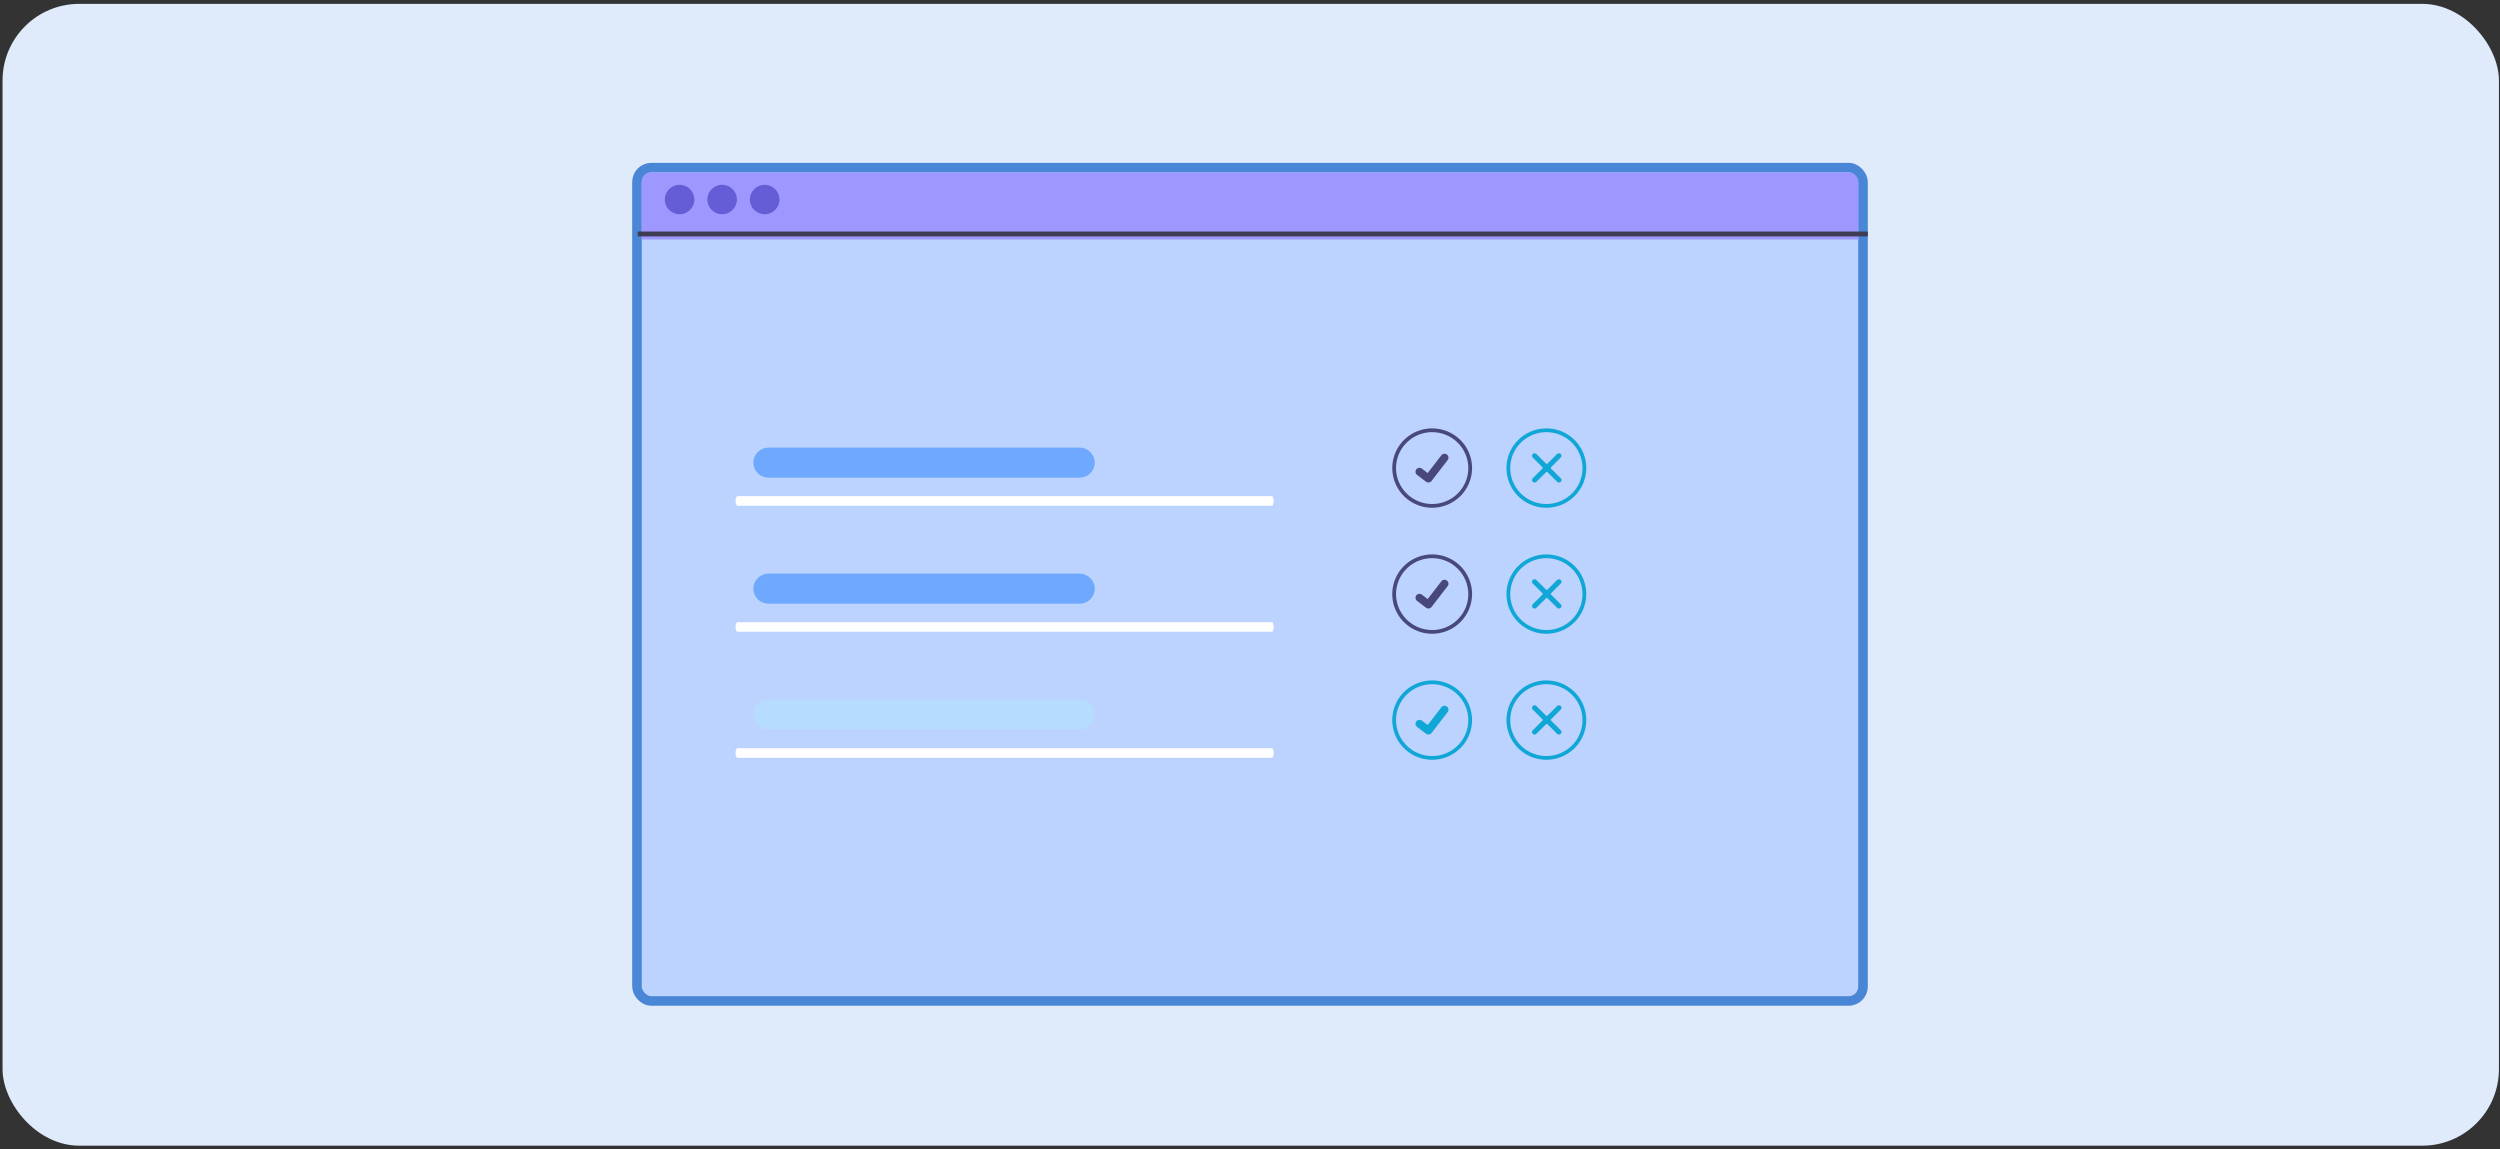 <svg width="261" height="120" viewBox="0 0 261 120" fill="none" xmlns="http://www.w3.org/2000/svg">
<rect x="0" y="0" width="261" height="120" fill="#333333" stroke="none"/>
<rect x="0.266" y="0.404" width="260.623" height="119.205" rx="8" fill="#DFEBFA"/>
<g clip-path="url(#clip0_25_1531)">
<rect x="66.5" y="17.5" width="128" height="87" rx="1.5" fill="#BCD3FF" stroke="#4987D6"/>
<path d="M67 19C67 18.448 67.448 18 68 18H193C193.552 18 194 18.448 194 19V25H67V19Z" fill="#9D97FF"/>
<path d="M195.041 24.17H66.573V24.682H195.041V24.17Z" fill="#3F3D56"/>
<path d="M70.949 22.367C71.802 22.367 72.494 21.68 72.494 20.831C72.494 19.983 71.802 19.295 70.949 19.295C70.096 19.295 69.405 19.983 69.405 20.831C69.405 21.68 70.096 22.367 70.949 22.367Z" fill="#645DD5"/>
<path d="M75.39 22.367C76.243 22.367 76.935 21.68 76.935 20.831C76.935 19.983 76.243 19.295 75.39 19.295C74.537 19.295 73.846 19.983 73.846 20.831C73.846 21.68 74.537 22.367 75.39 22.367Z" fill="#645DD5"/>
<path d="M79.831 22.367C80.684 22.367 81.376 21.68 81.376 20.831C81.376 19.983 80.684 19.295 79.831 19.295C78.978 19.295 78.287 19.983 78.287 20.831C78.287 21.68 78.978 22.367 79.831 22.367Z" fill="#645DD5"/>
<path d="M149.519 53.011C148.695 53.011 147.889 52.768 147.204 52.312C146.519 51.857 145.984 51.21 145.669 50.453C145.354 49.695 145.271 48.862 145.432 48.058C145.593 47.255 145.99 46.516 146.572 45.937C147.155 45.357 147.898 44.962 148.706 44.803C149.514 44.643 150.352 44.725 151.114 45.038C151.875 45.352 152.526 45.883 152.984 46.565C153.442 47.246 153.686 48.047 153.686 48.867C153.685 49.965 153.245 51.019 152.464 51.795C151.683 52.572 150.624 53.009 149.519 53.011ZM149.519 45.116C148.773 45.116 148.044 45.336 147.423 45.748C146.803 46.16 146.319 46.746 146.034 47.431C145.748 48.117 145.674 48.871 145.819 49.599C145.965 50.326 146.324 50.995 146.852 51.519C147.379 52.044 148.051 52.401 148.783 52.546C149.515 52.691 150.273 52.616 150.962 52.332C151.652 52.048 152.241 51.568 152.655 50.951C153.07 50.334 153.291 49.609 153.291 48.867C153.29 47.872 152.892 46.919 152.185 46.215C151.478 45.512 150.519 45.117 149.519 45.116Z" fill="#48487E"/>
<path d="M149.125 50.373C149.036 50.373 148.949 50.344 148.878 50.291L148.873 50.288L147.94 49.578C147.853 49.511 147.796 49.413 147.782 49.305C147.767 49.196 147.797 49.087 147.864 49C147.931 48.913 148.029 48.856 148.138 48.842C148.247 48.828 148.358 48.857 148.445 48.923L149.049 49.384L150.477 47.532C150.51 47.489 150.551 47.453 150.599 47.426C150.646 47.399 150.698 47.381 150.752 47.374C150.806 47.367 150.86 47.37 150.913 47.384C150.966 47.398 151.015 47.422 151.058 47.455L151.058 47.456L151.049 47.468L151.058 47.456C151.146 47.522 151.203 47.62 151.217 47.729C151.231 47.837 151.202 47.947 151.135 48.033L149.456 50.211C149.417 50.261 149.367 50.302 149.31 50.33C149.252 50.358 149.189 50.372 149.126 50.372L149.125 50.373Z" fill="#48487E"/>
<path d="M161.442 53.011C160.618 53.011 159.812 52.768 159.127 52.312C158.442 51.857 157.908 51.21 157.592 50.453C157.277 49.695 157.194 48.862 157.355 48.058C157.516 47.255 157.913 46.516 158.496 45.937C159.078 45.357 159.821 44.962 160.629 44.803C161.438 44.643 162.275 44.725 163.037 45.038C163.798 45.352 164.449 45.883 164.907 46.565C165.365 47.246 165.609 48.047 165.609 48.867C165.608 49.965 165.169 51.019 164.387 51.795C163.606 52.572 162.547 53.009 161.442 53.011ZM161.442 45.116C160.696 45.116 159.967 45.336 159.347 45.748C158.726 46.16 158.243 46.746 157.957 47.431C157.672 48.117 157.597 48.871 157.743 49.599C157.888 50.326 158.247 50.995 158.775 51.519C159.302 52.044 159.975 52.401 160.706 52.546C161.438 52.691 162.197 52.616 162.886 52.332C163.575 52.048 164.164 51.568 164.579 50.951C164.993 50.334 165.214 49.609 165.214 48.867C165.213 47.872 164.816 46.919 164.108 46.215C163.401 45.512 162.442 45.117 161.442 45.116Z" fill="#10A6D6"/>
<path d="M162.942 50.301C162.892 50.35 162.824 50.378 162.753 50.378C162.683 50.378 162.615 50.35 162.565 50.301L161.565 49.306C161.542 49.284 161.512 49.272 161.481 49.272C161.449 49.272 161.419 49.284 161.397 49.306L160.397 50.3C160.347 50.35 160.279 50.378 160.208 50.378C160.137 50.378 160.07 50.35 160.02 50.3C159.97 50.251 159.941 50.183 159.941 50.113C159.941 50.043 159.97 49.975 160.02 49.925L161.019 48.931C161.042 48.909 161.054 48.879 161.054 48.847C161.054 48.816 161.042 48.786 161.019 48.764L160.019 47.77C159.969 47.72 159.941 47.652 159.941 47.582C159.941 47.512 159.969 47.444 160.019 47.395C160.07 47.345 160.137 47.317 160.208 47.317C160.279 47.317 160.347 47.345 160.397 47.395L161.397 48.389C161.419 48.411 161.449 48.423 161.481 48.423C161.512 48.423 161.542 48.411 161.565 48.389L162.565 47.395C162.615 47.345 162.682 47.317 162.753 47.317C162.824 47.317 162.892 47.345 162.942 47.395C162.992 47.444 163.02 47.512 163.02 47.582C163.02 47.652 162.992 47.72 162.942 47.77L161.942 48.764C161.92 48.786 161.907 48.816 161.907 48.848C161.907 48.879 161.92 48.909 161.942 48.931L162.942 49.925C162.992 49.975 163.02 50.043 163.02 50.113C163.02 50.183 162.992 50.251 162.942 50.301Z" fill="#10A6D6"/>
<path d="M149.519 66.167C148.695 66.167 147.889 65.924 147.204 65.468C146.519 65.013 145.984 64.366 145.669 63.608C145.354 62.851 145.271 62.018 145.432 61.214C145.593 60.41 145.99 59.672 146.572 59.093C147.155 58.513 147.898 58.118 148.706 57.959C149.514 57.799 150.352 57.881 151.114 58.194C151.875 58.508 152.526 59.039 152.984 59.721C153.442 60.402 153.686 61.203 153.686 62.023C153.685 63.121 153.245 64.175 152.464 64.951C151.683 65.728 150.624 66.165 149.519 66.167ZM149.519 58.272C148.773 58.272 148.044 58.492 147.423 58.904C146.803 59.316 146.319 59.902 146.034 60.587C145.748 61.273 145.674 62.027 145.819 62.755C145.965 63.482 146.324 64.151 146.852 64.675C147.379 65.2 148.051 65.557 148.783 65.702C149.515 65.847 150.273 65.772 150.962 65.488C151.652 65.204 152.241 64.724 152.655 64.107C153.07 63.49 153.291 62.765 153.291 62.023C153.29 61.028 152.892 60.075 152.185 59.371C151.478 58.668 150.519 58.273 149.519 58.272Z" fill="#48487E"/>
<path d="M149.125 63.529C149.036 63.529 148.949 63.5 148.878 63.447L148.873 63.443L147.94 62.734C147.853 62.667 147.796 62.569 147.782 62.461C147.767 62.352 147.797 62.242 147.864 62.156C147.931 62.069 148.029 62.012 148.138 61.998C148.247 61.984 148.358 62.013 148.445 62.079L149.049 62.54L150.477 60.688C150.51 60.645 150.551 60.609 150.599 60.582C150.646 60.555 150.698 60.537 150.752 60.53C150.806 60.523 150.86 60.526 150.913 60.54C150.966 60.554 151.015 60.578 151.058 60.611L151.058 60.611L151.049 60.624L151.058 60.611C151.146 60.678 151.203 60.776 151.217 60.885C151.231 60.993 151.202 61.103 151.135 61.189L149.456 63.367C149.417 63.417 149.367 63.458 149.31 63.486C149.252 63.514 149.189 63.528 149.126 63.528L149.125 63.529Z" fill="#48487E"/>
<path d="M161.442 66.167C160.618 66.167 159.812 65.924 159.127 65.468C158.442 65.013 157.908 64.366 157.592 63.608C157.277 62.851 157.194 62.018 157.355 61.214C157.516 60.41 157.913 59.672 158.496 59.093C159.078 58.513 159.821 58.118 160.629 57.959C161.438 57.799 162.275 57.881 163.037 58.194C163.798 58.508 164.449 59.039 164.907 59.721C165.365 60.402 165.609 61.203 165.609 62.023C165.608 63.121 165.169 64.175 164.387 64.951C163.606 65.728 162.547 66.165 161.442 66.167ZM161.442 58.272C160.696 58.272 159.967 58.492 159.347 58.904C158.726 59.316 158.243 59.902 157.957 60.587C157.672 61.273 157.597 62.027 157.743 62.755C157.888 63.482 158.247 64.151 158.775 64.675C159.302 65.2 159.975 65.557 160.706 65.702C161.438 65.847 162.197 65.772 162.886 65.488C163.575 65.204 164.164 64.724 164.579 64.107C164.993 63.49 165.214 62.765 165.214 62.023C165.213 61.028 164.816 60.075 164.108 59.371C163.401 58.668 162.442 58.273 161.442 58.272Z" fill="#10A6D6"/>
<path d="M162.942 63.456C162.892 63.506 162.824 63.534 162.753 63.534C162.683 63.534 162.615 63.506 162.565 63.456L161.565 62.462C161.543 62.44 161.512 62.428 161.481 62.428C161.449 62.428 161.419 62.44 161.397 62.462L160.397 63.456C160.347 63.506 160.279 63.534 160.208 63.534C160.137 63.534 160.07 63.506 160.02 63.456C159.97 63.407 159.941 63.339 159.941 63.269C159.941 63.199 159.97 63.131 160.02 63.081L161.02 62.087C161.042 62.065 161.054 62.035 161.054 62.003C161.054 61.972 161.042 61.942 161.02 61.92L160.02 60.925C159.97 60.876 159.941 60.808 159.941 60.738C159.941 60.667 159.97 60.6 160.02 60.55C160.07 60.501 160.137 60.473 160.208 60.473C160.279 60.473 160.347 60.501 160.397 60.55L161.397 61.545C161.419 61.567 161.449 61.579 161.481 61.579C161.512 61.579 161.542 61.567 161.565 61.545L162.565 60.55C162.615 60.501 162.683 60.473 162.753 60.473C162.824 60.473 162.892 60.501 162.942 60.55C162.992 60.6 163.02 60.668 163.02 60.738C163.02 60.808 162.992 60.876 162.942 60.925L161.942 61.92C161.92 61.942 161.907 61.972 161.907 62.003C161.907 62.035 161.92 62.065 161.942 62.087L162.942 63.081C162.992 63.131 163.02 63.199 163.02 63.269C163.02 63.339 162.992 63.407 162.942 63.456Z" fill="#10A6D6"/>
<path d="M149.519 79.323C148.695 79.323 147.889 79.08 147.204 78.624C146.519 78.169 145.984 77.522 145.669 76.764C145.354 76.007 145.271 75.174 145.432 74.37C145.593 73.567 145.99 72.828 146.572 72.249C147.155 71.669 147.898 71.274 148.706 71.115C149.514 70.955 150.352 71.037 151.114 71.35C151.875 71.664 152.526 72.195 152.984 72.877C153.442 73.558 153.686 74.359 153.686 75.179C153.685 76.277 153.245 77.331 152.464 78.108C151.683 78.884 150.624 79.321 149.519 79.323ZM149.519 71.428C148.773 71.428 148.044 71.648 147.423 72.06C146.803 72.472 146.319 73.058 146.034 73.743C145.748 74.429 145.674 75.183 145.819 75.911C145.965 76.638 146.324 77.307 146.852 77.831C147.379 78.356 148.051 78.713 148.783 78.858C149.515 79.003 150.273 78.928 150.962 78.644C151.652 78.36 152.241 77.88 152.655 77.263C153.07 76.646 153.291 75.921 153.291 75.179C153.29 74.184 152.892 73.231 152.185 72.528C151.478 71.824 150.519 71.429 149.519 71.428Z" fill="#10A6D6"/>
<path d="M149.125 76.685C149.036 76.685 148.949 76.656 148.878 76.603L148.873 76.6L147.94 75.89C147.853 75.823 147.796 75.725 147.782 75.617C147.767 75.508 147.797 75.399 147.864 75.312C147.931 75.225 148.029 75.168 148.138 75.154C148.247 75.14 148.358 75.169 148.445 75.235L149.049 75.696L150.477 73.844C150.51 73.801 150.551 73.765 150.599 73.738C150.646 73.711 150.698 73.693 150.752 73.686C150.806 73.679 150.86 73.682 150.913 73.696C150.966 73.71 151.015 73.734 151.058 73.767L151.058 73.767L151.049 73.78L151.058 73.767C151.146 73.834 151.203 73.932 151.217 74.041C151.231 74.149 151.202 74.259 151.135 74.345L149.456 76.523C149.417 76.573 149.367 76.614 149.31 76.642C149.252 76.67 149.189 76.684 149.126 76.684L149.125 76.685Z" fill="#10A6D6"/>
<path d="M161.442 79.323C160.618 79.323 159.812 79.08 159.127 78.624C158.442 78.169 157.908 77.522 157.592 76.764C157.277 76.007 157.194 75.174 157.355 74.37C157.516 73.567 157.913 72.828 158.496 72.249C159.078 71.669 159.821 71.274 160.629 71.115C161.438 70.955 162.275 71.037 163.037 71.35C163.798 71.664 164.449 72.195 164.907 72.877C165.365 73.558 165.609 74.359 165.609 75.179C165.608 76.277 165.169 77.331 164.387 78.108C163.606 78.884 162.547 79.321 161.442 79.323ZM161.442 71.428C160.696 71.428 159.967 71.648 159.347 72.06C158.726 72.472 158.243 73.058 157.957 73.743C157.672 74.429 157.597 75.183 157.743 75.911C157.888 76.638 158.247 77.307 158.775 77.831C159.302 78.356 159.975 78.713 160.706 78.858C161.438 79.003 162.197 78.928 162.886 78.644C163.575 78.36 164.164 77.88 164.579 77.263C164.993 76.646 165.214 75.921 165.214 75.179C165.213 74.184 164.816 73.231 164.108 72.528C163.401 71.824 162.442 71.429 161.442 71.428Z" fill="#10A6D6"/>
<path d="M162.942 76.612C162.892 76.662 162.824 76.69 162.753 76.69C162.683 76.69 162.615 76.662 162.565 76.612L161.565 75.618C161.543 75.596 161.512 75.584 161.481 75.584C161.449 75.584 161.419 75.596 161.397 75.618L160.397 76.612C160.347 76.662 160.279 76.69 160.208 76.69C160.137 76.69 160.07 76.662 160.02 76.612C159.97 76.563 159.941 76.495 159.941 76.425C159.941 76.355 159.97 76.287 160.02 76.237L161.02 75.243C161.042 75.221 161.054 75.191 161.054 75.159C161.054 75.128 161.042 75.098 161.02 75.076L160.02 74.081C159.97 74.032 159.941 73.964 159.941 73.894C159.941 73.823 159.97 73.756 160.02 73.706C160.07 73.657 160.137 73.629 160.208 73.629C160.279 73.629 160.347 73.657 160.397 73.706L161.397 74.701C161.419 74.723 161.449 74.735 161.481 74.735C161.512 74.735 161.542 74.723 161.565 74.701L162.565 73.706C162.615 73.657 162.683 73.629 162.753 73.629C162.824 73.629 162.892 73.657 162.942 73.707C162.991 73.756 163.02 73.824 163.02 73.894C163.02 73.964 162.992 74.032 162.942 74.082L161.942 75.076C161.92 75.098 161.907 75.128 161.907 75.159C161.907 75.191 161.92 75.221 161.942 75.243L162.942 76.237C162.992 76.287 163.02 76.355 163.02 76.425C163.02 76.495 162.992 76.563 162.942 76.612Z" fill="#10A6D6"/>
<path d="M112.713 49.87H80.23C79.811 49.87 79.41 49.704 79.114 49.41C78.818 49.115 78.652 48.716 78.652 48.3C78.652 47.883 78.818 47.484 79.114 47.19C79.41 46.895 79.811 46.729 80.23 46.729H112.713C113.131 46.729 113.533 46.895 113.829 47.19C114.124 47.484 114.291 47.883 114.291 48.3C114.291 48.716 114.124 49.115 113.829 49.41C113.533 49.704 113.131 49.87 112.713 49.87Z" fill="#6FA9FF"/>
<path d="M132.767 52.799H76.998C76.943 52.799 76.89 52.747 76.852 52.653C76.813 52.559 76.791 52.432 76.791 52.299C76.791 52.167 76.813 52.039 76.852 51.946C76.89 51.852 76.943 51.799 76.998 51.799H132.767C132.822 51.799 132.875 51.852 132.913 51.946C132.952 52.039 132.974 52.167 132.974 52.299C132.974 52.432 132.952 52.559 132.913 52.653C132.875 52.747 132.822 52.799 132.767 52.799Z" fill="white"/>
<path d="M112.713 63.026H80.23C79.811 63.026 79.409 62.861 79.113 62.566C78.817 62.272 78.65 61.872 78.65 61.456C78.65 61.039 78.817 60.639 79.113 60.345C79.409 60.05 79.811 59.885 80.23 59.885H112.713C113.131 59.885 113.533 60.051 113.829 60.346C114.124 60.64 114.291 61.039 114.291 61.456C114.291 61.872 114.124 62.271 113.829 62.566C113.533 62.86 113.131 63.026 112.713 63.026Z" fill="#6FA9FF"/>
<path d="M132.767 65.955H76.998C76.943 65.955 76.89 65.903 76.852 65.809C76.813 65.715 76.791 65.588 76.791 65.455C76.791 65.323 76.813 65.195 76.852 65.102C76.89 65.008 76.943 64.955 76.998 64.955H132.767C132.822 64.955 132.875 65.008 132.913 65.102C132.952 65.195 132.974 65.323 132.974 65.455C132.974 65.588 132.952 65.715 132.913 65.809C132.875 65.903 132.822 65.955 132.767 65.955Z" fill="white"/>
<path d="M112.713 76.183H80.23C79.811 76.183 79.409 76.017 79.113 75.722C78.817 75.428 78.65 75.028 78.65 74.612C78.65 74.195 78.817 73.796 79.113 73.501C79.409 73.206 79.811 73.041 80.23 73.041H112.713C113.131 73.041 113.533 73.207 113.829 73.501C114.124 73.796 114.291 74.195 114.291 74.612C114.291 75.028 114.124 75.427 113.829 75.722C113.533 76.016 113.131 76.182 112.713 76.183Z" fill="#B6DCFF"/>
<path d="M132.767 79.111H76.998C76.943 79.111 76.89 79.059 76.852 78.965C76.813 78.871 76.791 78.744 76.791 78.611C76.791 78.479 76.813 78.352 76.852 78.258C76.89 78.164 76.943 78.111 76.998 78.111H132.767C132.822 78.111 132.875 78.164 132.913 78.258C132.952 78.352 132.974 78.479 132.974 78.611C132.974 78.744 132.952 78.871 132.913 78.965C132.875 79.059 132.822 79.111 132.767 79.111Z" fill="white"/>
</g>
<defs>
<clipPath id="clip0_25_1531">
<rect width="129" height="88" fill="white" transform="translate(66 17)"/>
</clipPath>
</defs>
</svg>
